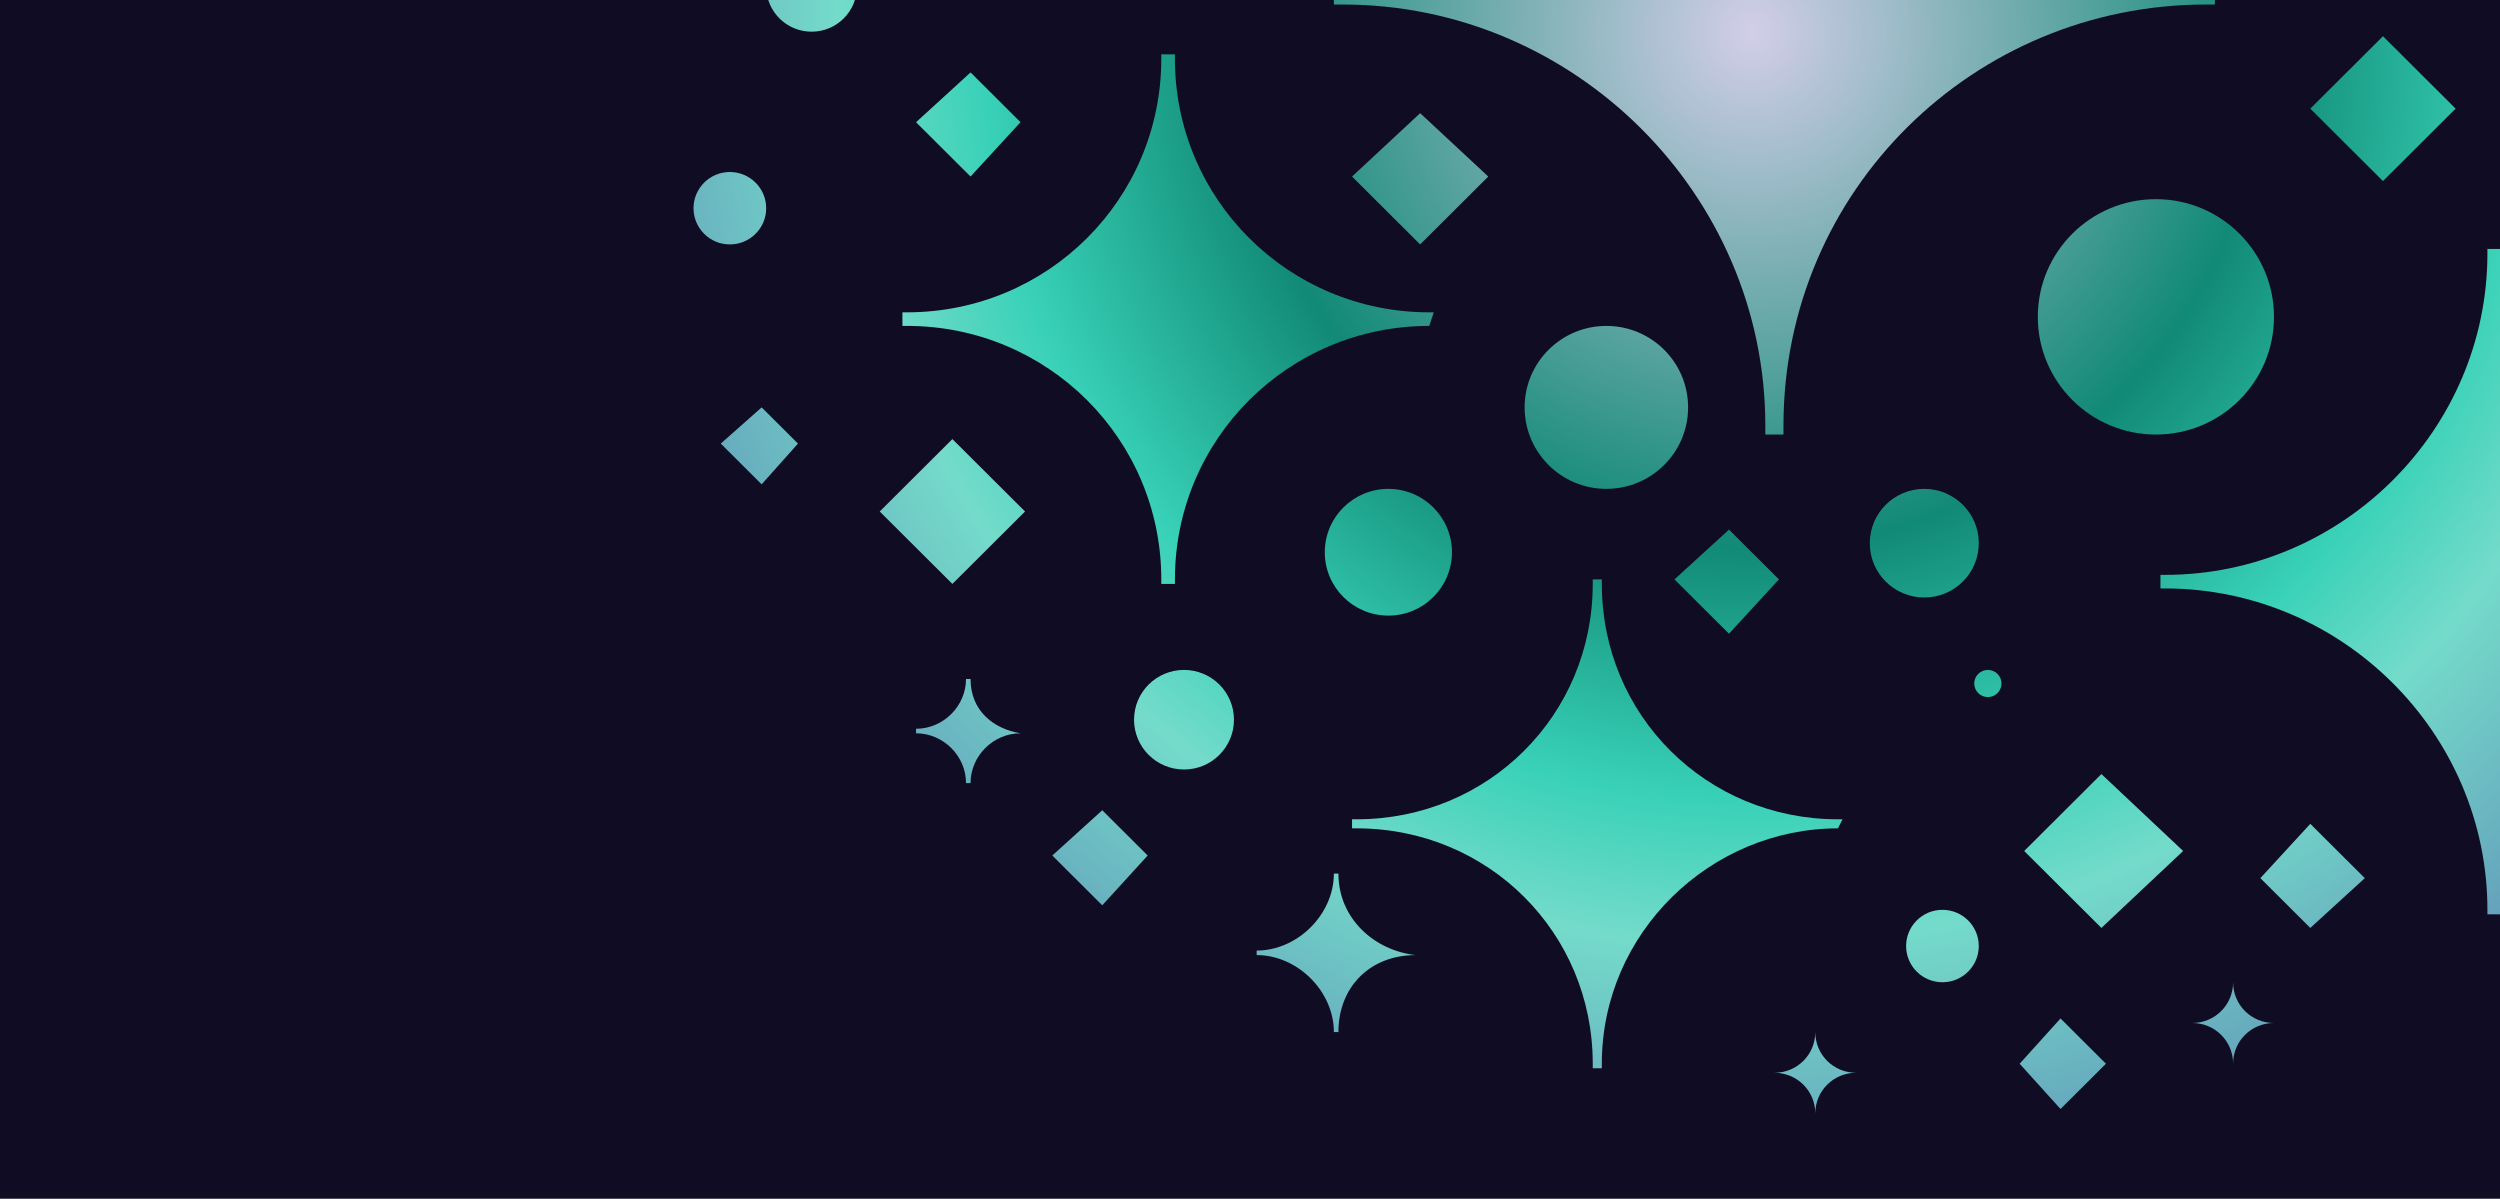 <svg width="1854" height="889" viewBox="0 0 1854 889" fill="none" xmlns="http://www.w3.org/2000/svg">
<g clip-path="url(#clip0_38_483)">
<rect width="1854" height="889" fill="#100C23"/>
<path d="M1635.86 3.357C1639.22 3.357 1639.22 3.357 1642.59 3.357V-10.071C1639.22 -10.071 1639.22 -10.071 1635.86 -10.071C1464.09 -10.071 1322.63 -151.059 1322.63 -322.259C1322.63 -325.616 1322.63 -325.616 1322.63 -328.973H1309.16C1309.16 -325.616 1309.16 -325.616 1309.16 -322.259C1309.16 -151.059 1167.7 -10.071 995.936 -10.071C992.568 -10.071 992.568 -10.071 989.2 -10.071V3.357C992.568 3.357 992.568 3.357 995.936 3.357C1167.7 3.357 1309.16 144.345 1309.16 315.545C1309.16 318.902 1309.16 318.902 1309.16 322.259H1322.63C1322.63 318.902 1322.63 318.902 1322.63 315.545C1322.63 140.988 1464.09 3.357 1635.86 3.357Z" fill="url(#paint0_radial_38_483)"/>
<path d="M1049.82 708.297C1049.82 704.941 1049.82 704.941 1049.82 708.297C1019.51 704.941 992.568 681.443 992.568 647.874H989.2C989.2 678.086 962.256 704.941 931.944 704.941V708.297C962.256 708.297 989.2 735.152 989.2 765.364H992.568C992.568 731.796 1016.14 708.297 1049.82 708.297Z" fill="url(#paint1_radial_38_483)"/>
<path d="M756.808 543.812C736.6 540.455 719.76 527.027 719.76 503.529H716.392C716.392 523.67 699.552 540.455 679.344 540.455V543.812C699.552 543.812 716.392 560.596 716.392 580.737H719.76C719.76 560.596 736.6 543.812 756.808 543.812Z" fill="url(#paint2_radial_38_483)"/>
<path d="M2093.9 436.392H2097.27V426.321H2093.9C1962.55 426.321 1854.78 318.901 1854.78 187.984V184.627H1844.67V187.984C1844.67 318.901 1736.9 426.321 1605.54 426.321H1602.18V436.392H1605.54C1736.9 436.392 1844.67 543.811 1844.67 674.729V678.086H1854.78V674.729C1854.78 543.811 1962.55 436.392 2093.9 436.392Z" fill="url(#paint3_radial_38_483)"/>
<path d="M1363.05 614.305C1363.05 614.305 1366.42 614.305 1363.05 614.305L1366.42 607.591H1363.05C1265.38 607.591 1187.91 530.384 1187.91 433.035V429.678H1181.18V433.035C1181.18 530.384 1103.71 607.591 1006.04 607.591H1002.67V614.305H1006.04C1103.71 614.305 1181.18 691.513 1181.18 788.862V792.219H1187.91V788.862C1187.91 691.513 1268.74 614.305 1363.05 614.305Z" fill="url(#paint4_radial_38_483)"/>
<path d="M1376.52 795.576C1359.68 795.576 1346.21 782.149 1346.21 765.364C1346.21 782.149 1332.74 795.576 1315.9 795.576C1332.74 795.576 1346.21 809.004 1346.21 825.788C1346.21 809.004 1359.68 795.576 1376.52 795.576Z" fill="url(#paint5_radial_38_483)"/>
<path d="M1686.38 758.651C1686.38 755.294 1686.38 755.294 1686.38 758.651C1669.54 758.651 1656.06 745.224 1656.06 728.439C1656.06 745.224 1642.59 758.651 1625.75 758.651C1642.59 758.651 1656.06 772.079 1656.06 788.863C1656.06 772.079 1669.54 758.651 1686.38 758.651Z" fill="url(#paint6_radial_38_483)"/>
<path d="M1059.93 241.694L1063.3 231.623H1059.93C955.52 231.623 871.32 147.702 871.32 43.639V40.282H861.216V43.639C861.216 147.702 777.016 231.623 672.608 231.623H669.24V241.694H672.608C777.016 241.694 861.216 325.615 861.216 429.678V433.035H871.32V429.678C871.32 325.615 955.52 241.694 1059.93 241.694Z" fill="url(#paint7_radial_38_483)"/>
<path d="M1029.62 456.533C1055.66 456.533 1076.77 435.492 1076.77 409.537C1076.77 383.582 1055.66 362.541 1029.62 362.541C1003.57 362.541 982.464 383.582 982.464 409.537C982.464 435.492 1003.57 456.533 1029.62 456.533Z" fill="url(#paint8_radial_38_483)"/>
<path d="M1191.28 362.54C1224.76 362.54 1251.9 335.488 1251.9 302.117C1251.9 268.746 1224.76 241.693 1191.28 241.693C1157.8 241.693 1130.66 268.746 1130.66 302.117C1130.66 335.488 1157.8 362.54 1191.28 362.54Z" fill="url(#paint9_radial_38_483)"/>
<path d="M1598.81 322.258C1647.17 322.258 1686.38 283.182 1686.38 234.98C1686.38 186.777 1647.17 147.701 1598.81 147.701C1550.45 147.701 1511.24 186.777 1511.24 234.98C1511.24 283.182 1550.45 322.258 1598.81 322.258Z" fill="url(#paint10_radial_38_483)"/>
<path d="M1474.19 516.957C1479.77 516.957 1484.3 512.448 1484.3 506.886C1484.3 501.324 1479.77 496.815 1474.19 496.815C1468.61 496.815 1464.09 501.324 1464.09 506.886C1464.09 512.448 1468.61 516.957 1474.19 516.957Z" fill="url(#paint11_radial_38_483)"/>
<path d="M1440.51 728.438C1455.39 728.438 1467.46 716.415 1467.46 701.583C1467.46 686.752 1455.39 674.729 1440.51 674.729C1425.63 674.729 1413.57 686.752 1413.57 701.583C1413.57 716.415 1425.63 728.438 1440.51 728.438Z" fill="url(#paint12_radial_38_483)"/>
<path d="M1427.04 443.106C1449.36 443.106 1467.46 425.071 1467.46 402.823C1467.46 380.576 1449.36 362.541 1427.04 362.541C1404.72 362.541 1386.62 380.576 1386.62 402.823C1386.62 425.071 1404.72 443.106 1427.04 443.106Z" fill="url(#paint13_radial_38_483)"/>
<path d="M541.256 181.27C556.137 181.27 568.2 169.247 568.2 154.415C568.2 139.584 556.137 127.561 541.256 127.561C526.375 127.561 514.312 139.584 514.312 154.415C514.312 169.247 526.375 181.27 541.256 181.27Z" fill="url(#paint14_radial_38_483)"/>
<path d="M878.056 570.666C898.517 570.666 915.104 554.134 915.104 533.741C915.104 513.348 898.517 496.815 878.056 496.815C857.595 496.815 841.008 513.348 841.008 533.741C841.008 554.134 857.595 570.666 878.056 570.666Z" fill="url(#paint15_radial_38_483)"/>
<path d="M601.88 23.498C620.481 23.498 635.56 8.468 635.56 -10.071C635.56 -28.61 620.481 -43.64 601.88 -43.64C583.279 -43.64 568.2 -28.61 568.2 -10.071C568.2 8.468 583.279 23.498 601.88 23.498Z" fill="url(#paint16_radial_38_483)"/>
<path d="M756.808 90.635L719.76 130.917L679.344 90.635L719.76 53.709L756.808 90.635Z" fill="url(#paint17_radial_38_483)"/>
<path d="M591.776 328.972L564.832 359.184L534.52 328.972L564.832 302.117L591.776 328.972Z" fill="url(#paint18_radial_38_483)"/>
<path d="M1103.71 130.918L1053.19 181.27L1002.67 130.918L1053.19 83.921L1103.71 130.918Z" fill="url(#paint19_radial_38_483)"/>
<path d="M1821.1 80.564L1767.21 134.274L1713.32 80.564L1767.21 26.855L1821.1 80.564Z" fill="url(#paint20_radial_38_483)"/>
<path d="M760.176 379.325L706.288 433.035L652.4 379.325L706.288 325.615L760.176 379.325Z" fill="url(#paint21_radial_38_483)"/>
<path d="M851.112 634.447L817.432 671.372L780.384 634.447L817.432 600.878L851.112 634.447Z" fill="url(#paint22_radial_38_483)"/>
<path d="M1319.26 429.678L1282.22 469.961L1241.8 429.678L1282.22 392.753L1319.26 429.678Z" fill="url(#paint23_radial_38_483)"/>
<path d="M1619.02 631.09L1558.39 688.157L1501.14 631.09L1558.39 574.023L1619.02 631.09Z" fill="url(#paint24_radial_38_483)"/>
<path d="M1561.76 788.863L1528.08 822.431L1497.77 788.863L1528.08 755.294L1561.76 788.863Z" fill="url(#paint25_radial_38_483)"/>
<path d="M1753.74 651.232L1713.32 688.157L1676.27 651.232L1713.32 610.949L1753.74 651.232Z" fill="url(#paint26_radial_38_483)"/>
</g>
<defs>
<radialGradient id="paint0_radial_38_483" cx="0" cy="0" r="1" gradientUnits="userSpaceOnUse" gradientTransform="translate(1299.69 25.603) scale(1049.8 1046.33)">
<stop stop-color="#D3CEE8"/>
<stop offset="0.364" stop-color="#118a76"/>
<stop offset="0.542" stop-color="#38D1B8"/>
<stop offset="0.645" stop-color="#74dbca"/>
<stop offset="1" stop-color="#5464AC"/>
</radialGradient>
<radialGradient id="paint1_radial_38_483" cx="0" cy="0" r="1" gradientUnits="userSpaceOnUse" gradientTransform="translate(1299.69 25.603) scale(1049.8 1046.33)">
<stop stop-color="#D3CEE8"/>
<stop offset="0.364" stop-color="#118a76"/>
<stop offset="0.542" stop-color="#38D1B8"/>
<stop offset="0.645" stop-color="#74dbca"/>
<stop offset="1" stop-color="#5464AC"/>
</radialGradient>
<radialGradient id="paint2_radial_38_483" cx="0" cy="0" r="1" gradientUnits="userSpaceOnUse" gradientTransform="translate(1299.69 25.603) scale(1049.8 1046.33)">
<stop stop-color="#D3CEE8"/>
<stop offset="0.364" stop-color="#118a76"/>
<stop offset="0.542" stop-color="#38D1B8"/>
<stop offset="0.645" stop-color="#74dbca"/>
<stop offset="1" stop-color="#5464AC"/>
</radialGradient>
<radialGradient id="paint3_radial_38_483" cx="0" cy="0" r="1" gradientUnits="userSpaceOnUse" gradientTransform="translate(1299.69 25.602) scale(1049.8 1046.33)">
<stop stop-color="#D3CEE8"/>
<stop offset="0.364" stop-color="#118a76"/>
<stop offset="0.542" stop-color="#38D1B8"/>
<stop offset="0.645" stop-color="#74dbca"/>
<stop offset="1" stop-color="#5464AC"/>
</radialGradient>
<radialGradient id="paint4_radial_38_483" cx="0" cy="0" r="1" gradientUnits="userSpaceOnUse" gradientTransform="translate(1299.69 25.602) scale(1049.8 1046.33)">
<stop stop-color="#D3CEE8"/>
<stop offset="0.364" stop-color="#118a76"/>
<stop offset="0.542" stop-color="#38D1B8"/>
<stop offset="0.645" stop-color="#74dbca"/>
<stop offset="1" stop-color="#5464AC"/>
</radialGradient>
<radialGradient id="paint5_radial_38_483" cx="0" cy="0" r="1" gradientUnits="userSpaceOnUse" gradientTransform="translate(1299.69 25.602) scale(1049.8 1046.33)">
<stop stop-color="#D3CEE8"/>
<stop offset="0.364" stop-color="#118a76"/>
<stop offset="0.542" stop-color="#38D1B8"/>
<stop offset="0.645" stop-color="#74dbca"/>
<stop offset="1" stop-color="#5464AC"/>
</radialGradient>
<radialGradient id="paint6_radial_38_483" cx="0" cy="0" r="1" gradientUnits="userSpaceOnUse" gradientTransform="translate(1299.69 25.602) scale(1049.8 1046.33)">
<stop stop-color="#D3CEE8"/>
<stop offset="0.364" stop-color="#118a76"/>
<stop offset="0.542" stop-color="#38D1B8"/>
<stop offset="0.645" stop-color="#74dbca"/>
<stop offset="1" stop-color="#5464AC"/>
</radialGradient>
<radialGradient id="paint7_radial_38_483" cx="0" cy="0" r="1" gradientUnits="userSpaceOnUse" gradientTransform="translate(1299.69 25.603) scale(1049.8 1046.33)">
<stop stop-color="#D3CEE8"/>
<stop offset="0.364" stop-color="#118a76"/>
<stop offset="0.542" stop-color="#38D1B8"/>
<stop offset="0.645" stop-color="#74dbca"/>
<stop offset="1" stop-color="#5464AC"/>
</radialGradient>
<radialGradient id="paint8_radial_38_483" cx="0" cy="0" r="1" gradientUnits="userSpaceOnUse" gradientTransform="translate(1299.69 25.602) scale(1049.8 1046.33)">
<stop stop-color="#D3CEE8"/>
<stop offset="0.364" stop-color="#118a76"/>
<stop offset="0.542" stop-color="#38D1B8"/>
<stop offset="0.645" stop-color="#74dbca"/>
<stop offset="1" stop-color="#5464AC"/>
</radialGradient>
<radialGradient id="paint9_radial_38_483" cx="0" cy="0" r="1" gradientUnits="userSpaceOnUse" gradientTransform="translate(1299.69 25.602) scale(1049.8 1046.33)">
<stop stop-color="#D3CEE8"/>
<stop offset="0.364" stop-color="#118a76"/>
<stop offset="0.542" stop-color="#38D1B8"/>
<stop offset="0.645" stop-color="#74dbca"/>
<stop offset="1" stop-color="#5464AC"/>
</radialGradient>
<radialGradient id="paint10_radial_38_483" cx="0" cy="0" r="1" gradientUnits="userSpaceOnUse" gradientTransform="translate(1299.69 25.602) scale(1049.8 1046.33)">
<stop stop-color="#D3CEE8"/>
<stop offset="0.364" stop-color="#118a76"/>
<stop offset="0.542" stop-color="#38D1B8"/>
<stop offset="0.645" stop-color="#74dbca"/>
<stop offset="1" stop-color="#5464AC"/>
</radialGradient>
<radialGradient id="paint11_radial_38_483" cx="0" cy="0" r="1" gradientUnits="userSpaceOnUse" gradientTransform="translate(1299.69 25.601) scale(1049.81 1046.33)">
<stop stop-color="#D3CEE8"/>
<stop offset="0.364" stop-color="#118a76"/>
<stop offset="0.542" stop-color="#38D1B8"/>
<stop offset="0.645" stop-color="#74dbca"/>
<stop offset="1" stop-color="#5464AC"/>
</radialGradient>
<radialGradient id="paint12_radial_38_483" cx="0" cy="0" r="1" gradientUnits="userSpaceOnUse" gradientTransform="translate(1299.69 25.602) scale(1049.8 1046.33)">
<stop stop-color="#D3CEE8"/>
<stop offset="0.364" stop-color="#118a76"/>
<stop offset="0.542" stop-color="#38D1B8"/>
<stop offset="0.645" stop-color="#74dbca"/>
<stop offset="1" stop-color="#5464AC"/>
</radialGradient>
<radialGradient id="paint13_radial_38_483" cx="0" cy="0" r="1" gradientUnits="userSpaceOnUse" gradientTransform="translate(1299.69 25.603) scale(1049.8 1046.33)">
<stop stop-color="#D3CEE8"/>
<stop offset="0.364" stop-color="#118a76"/>
<stop offset="0.542" stop-color="#38D1B8"/>
<stop offset="0.645" stop-color="#74dbca"/>
<stop offset="1" stop-color="#5464AC"/>
</radialGradient>
<radialGradient id="paint14_radial_38_483" cx="0" cy="0" r="1" gradientUnits="userSpaceOnUse" gradientTransform="translate(1299.69 25.602) scale(1049.8 1046.33)">
<stop stop-color="#D3CEE8"/>
<stop offset="0.364" stop-color="#118a76"/>
<stop offset="0.542" stop-color="#38D1B8"/>
<stop offset="0.645" stop-color="#74dbca"/>
<stop offset="1" stop-color="#5464AC"/>
</radialGradient>
<radialGradient id="paint15_radial_38_483" cx="0" cy="0" r="1" gradientUnits="userSpaceOnUse" gradientTransform="translate(1299.69 25.603) scale(1049.8 1046.33)">
<stop stop-color="#D3CEE8"/>
<stop offset="0.364" stop-color="#118a76"/>
<stop offset="0.542" stop-color="#38D1B8"/>
<stop offset="0.645" stop-color="#74dbca"/>
<stop offset="1" stop-color="#5464AC"/>
</radialGradient>
<radialGradient id="paint16_radial_38_483" cx="0" cy="0" r="1" gradientUnits="userSpaceOnUse" gradientTransform="translate(1299.69 25.602) scale(1049.8 1046.33)">
<stop stop-color="#D3CEE8"/>
<stop offset="0.364" stop-color="#118a76"/>
<stop offset="0.542" stop-color="#38D1B8"/>
<stop offset="0.645" stop-color="#74dbca"/>
<stop offset="1" stop-color="#5464AC"/>
</radialGradient>
<radialGradient id="paint17_radial_38_483" cx="0" cy="0" r="1" gradientUnits="userSpaceOnUse" gradientTransform="translate(1299.69 25.602) scale(1049.8 1046.33)">
<stop stop-color="#D3CEE8"/>
<stop offset="0.364" stop-color="#118a76"/>
<stop offset="0.542" stop-color="#38D1B8"/>
<stop offset="0.645" stop-color="#74dbca"/>
<stop offset="1" stop-color="#5464AC"/>
</radialGradient>
<radialGradient id="paint18_radial_38_483" cx="0" cy="0" r="1" gradientUnits="userSpaceOnUse" gradientTransform="translate(1299.69 25.602) scale(1049.8 1046.33)">
<stop stop-color="#D3CEE8"/>
<stop offset="0.364" stop-color="#118a76"/>
<stop offset="0.542" stop-color="#38D1B8"/>
<stop offset="0.645" stop-color="#74dbca"/>
<stop offset="1" stop-color="#5464AC"/>
</radialGradient>
<radialGradient id="paint19_radial_38_483" cx="0" cy="0" r="1" gradientUnits="userSpaceOnUse" gradientTransform="translate(1299.69 25.603) scale(1049.8 1046.33)">
<stop stop-color="#D3CEE8"/>
<stop offset="0.364" stop-color="#118a76"/>
<stop offset="0.542" stop-color="#38D1B8"/>
<stop offset="0.645" stop-color="#74dbca"/>
<stop offset="1" stop-color="#5464AC"/>
</radialGradient>
<radialGradient id="paint20_radial_38_483" cx="0" cy="0" r="1" gradientUnits="userSpaceOnUse" gradientTransform="translate(1299.69 25.602) scale(1049.8 1046.33)">
<stop stop-color="#D3CEE8"/>
<stop offset="0.364" stop-color="#118a76"/>
<stop offset="0.542" stop-color="#38D1B8"/>
<stop offset="0.645" stop-color="#74dbca"/>
<stop offset="1" stop-color="#5464AC"/>
</radialGradient>
<radialGradient id="paint21_radial_38_483" cx="0" cy="0" r="1" gradientUnits="userSpaceOnUse" gradientTransform="translate(1299.69 25.602) scale(1049.8 1046.33)">
<stop stop-color="#D3CEE8"/>
<stop offset="0.364" stop-color="#118a76"/>
<stop offset="0.542" stop-color="#38D1B8"/>
<stop offset="0.645" stop-color="#74dbca"/>
<stop offset="1" stop-color="#5464AC"/>
</radialGradient>
<radialGradient id="paint22_radial_38_483" cx="0" cy="0" r="1" gradientUnits="userSpaceOnUse" gradientTransform="translate(1299.69 25.602) scale(1049.8 1046.33)">
<stop stop-color="#D3CEE8"/>
<stop offset="0.364" stop-color="#118a76"/>
<stop offset="0.542" stop-color="#38D1B8"/>
<stop offset="0.645" stop-color="#74dbca"/>
<stop offset="1" stop-color="#5464AC"/>
</radialGradient>
<radialGradient id="paint23_radial_38_483" cx="0" cy="0" r="1" gradientUnits="userSpaceOnUse" gradientTransform="translate(1299.69 25.603) scale(1049.8 1046.33)">
<stop stop-color="#D3CEE8"/>
<stop offset="0.364" stop-color="#118a76"/>
<stop offset="0.542" stop-color="#38D1B8"/>
<stop offset="0.645" stop-color="#74dbca"/>
<stop offset="1" stop-color="#5464AC"/>
</radialGradient>
<radialGradient id="paint24_radial_38_483" cx="0" cy="0" r="1" gradientUnits="userSpaceOnUse" gradientTransform="translate(1299.69 25.602) scale(1049.8 1046.33)">
<stop stop-color="#D3CEE8"/>
<stop offset="0.364" stop-color="#118a76"/>
<stop offset="0.542" stop-color="#38D1B8"/>
<stop offset="0.645" stop-color="#74dbca"/>
<stop offset="1" stop-color="#5464AC"/>
</radialGradient>
<radialGradient id="paint25_radial_38_483" cx="0" cy="0" r="1" gradientUnits="userSpaceOnUse" gradientTransform="translate(1299.69 25.602) scale(1049.8 1046.33)">
<stop stop-color="#D3CEE8"/>
<stop offset="0.364" stop-color="#118a76"/>
<stop offset="0.542" stop-color="#38D1B8"/>
<stop offset="0.645" stop-color="#74dbca"/>
<stop offset="1" stop-color="#5464AC"/>
</radialGradient>
<radialGradient id="paint26_radial_38_483" cx="0" cy="0" r="1" gradientUnits="userSpaceOnUse" gradientTransform="translate(1299.69 25.604) scale(1049.8 1046.33)">
<stop stop-color="#D3CEE8"/>
<stop offset="0.364" stop-color="#118a76"/>
<stop offset="0.542" stop-color="#38D1B8"/>
<stop offset="0.645" stop-color="#74dbca"/>
<stop offset="1" stop-color="#5464AC"/>
</radialGradient>
<clipPath id="clip0_38_483">
<rect width="1854" height="889" fill="white"/>
</clipPath>
</defs>
</svg>
